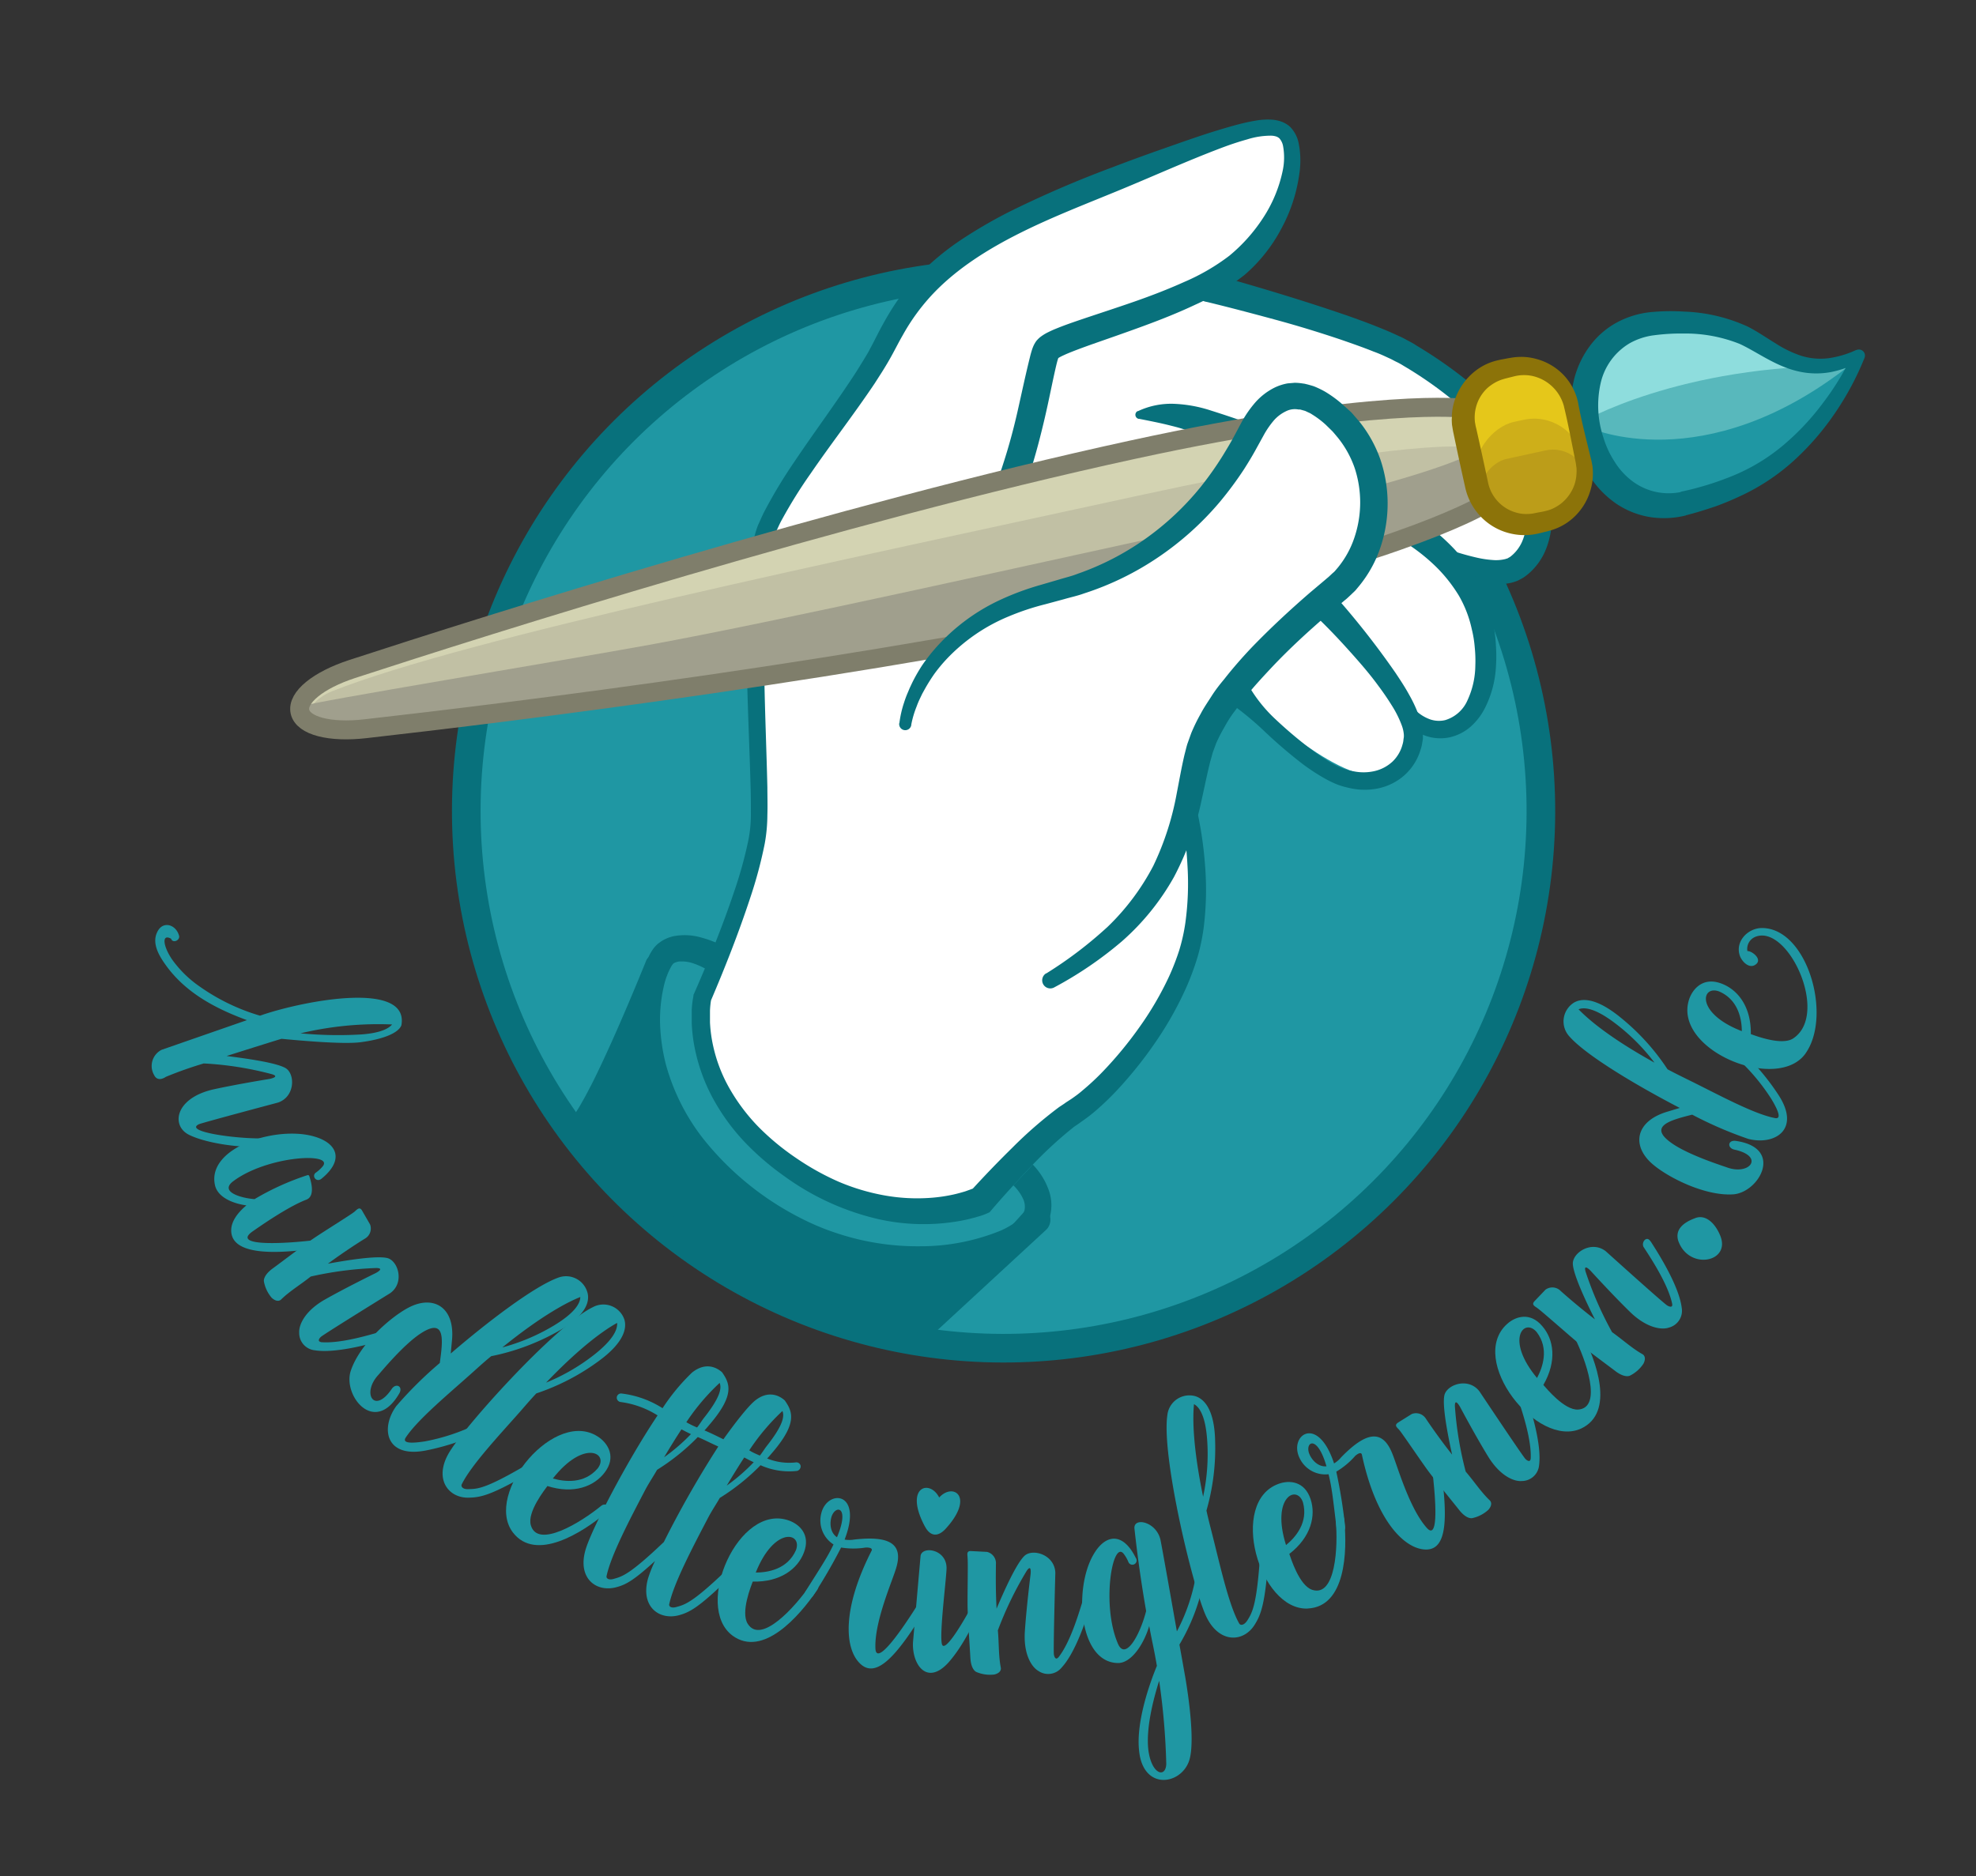 <svg id="logo" xmlns="http://www.w3.org/2000/svg" viewBox="0 0 417 396"><rect x="0" y="0" width="417" height="396" fill="#333333" stroke="none"/><defs><style>.cls-1{fill:#1f97a3;}.cls-2{fill:#08717c;}.cls-13,.cls-3{fill:none;stroke-linejoin:round;}.cls-3{stroke:#08717c;stroke-width:6.04px;}.cls-4{fill:#fff;}.cls-5{fill:#d3d3b2;}.cls-6{fill:#c1c0a4;}.cls-7{fill:#a09f8d;}.cls-8{fill:#8edddd;}.cls-9{fill:#e5c71a;}.cls-10{fill:#ceaf19;}.cls-11{fill:#bc9d19;}.cls-12{fill:#58b8bc;}.cls-13{stroke:#7f7e6b;stroke-width:4px;}.cls-14{fill:#8c7309;}</style></defs><title>handletteringlernen.de</title><circle class="cls-1" cx="211.79" cy="171.18" r="113.39" transform="rotate(-1.68 212.038 171.27)"/><path class="cls-1" d="M55.2 242.1c-5.82.15-12.16-1-15.3-2.56-3.84-1.9-3-7.75 5.16-9.6 5-1.1 11.82-2.2 11.82-2.2s2.34-.45.5-1A69.9 69.9 0 0 0 43 224.47a82.15 82.15 0 0 0-8 2.83s-1.68 1.25-2.47-.37a3.82 3.82 0 0 1 1.58-5.34l18-6.26c-6.6-2.43-12.9-5.74-17.1-11.58-1.37-1.9-3-4.54-1.86-6.94 1.15-2.58 4-1.68 4.64.7.25 1-1.36 1.67-1.67.64-2.08-1.16-1.7 1.6.2 4.38a23.6 23.6 0 0 0 5.7 5.62 43.07 43.07 0 0 0 12.86 6.24l.68-.24c9-3 30.8-7.14 29.15 2.25-.58 1.6-3.7 2.96-8.7 3.6-3.7.45-12.5-.34-16.6-.73-.65.18-6.08 1.88-11.6 3.63 4 .5 10.38 1.37 12.43 2.54s2.1 6-1.54 7.28c0 0-16 4.26-16.7 4.57-3.3 1.54 7.4 3.07 13.3 3 .9.07 1.3 1.9-.1 1.8zm8.1-24a83.18 83.18 0 0 0 13.07.24c4.28-.33 5.8-1.4 6.37-2.1a71 71 0 0 0-19.44 1.9z"/><path class="cls-1" d="M67 263.5c-5.6.7-18.58 2.45-18.2-4.07.1-1.45 1-3.16 3.2-5-2.63-.35-6.07-1.6-6.64-4.3-1.73-7.95 13-12.6 21-10.22 4.8 1.4 6.37 4.92 1.48 8.9-1.1.87-2.12-.6-1.2-1.28a7.77 7.77 0 0 0 1.48-1.36c2.35-3-11.66-2.2-18.82 3.1-3.17 2.3 1.65 3.64 4.42 3.84a55.07 55.07 0 0 1 11.17-5.06.3.3 0 0 1 .36.15c.32.92 1.36 4.2-.54 5-3.9 1.48-9.7 5.54-11.47 6.77-4.57 3.3 7.75 2.5 13.5 1.75 1.47-.08 2.17 1.57.25 1.78z"/><path class="cls-1" d="M81.72 282.63c-4.1 1.24-11.1 3.07-15.34 2.38a3.66 3.66 0 0 1-3.24-3.7c-.1-1.78 1.33-4.68 5.42-7 4.5-2.55 10.66-5.56 10.66-5.56s2.14-1.06.2-1.1a74.42 74.42 0 0 0-13.85 1.8c-2.12 1.7-4.42 3.06-6.23 4.83 0 0-.7.84-2-.34a7.3 7.3 0 0 1-1.64-3.43s-.3-1.1 1.68-2.64c2.2-1.6 6.7-5.05 8.87-6.52s8-5.08 8.58-5.6 1.1-1.13 1.63-.13l1.65 2.86a2.47 2.47 0 0 1-1.15 3c-1.05.64-4.17 2.62-7.76 5.26 3.9-.72 10.2-1.73 12.5-1.2s3.76 5.2.64 7.42c0 0-14.07 8.7-14.63 9.23s-.62 1 .13 1.12c3.84.28 9.46-1.3 13.1-2.4 1.17-.26 2.24 1.37.8 1.73z"/><path class="cls-1" d="M101.62 302.27A49.4 49.4 0 0 1 90 306.14c-8.68 1.76-9.75-4.72-6.36-9.36a83 83 0 0 1 9.17-9.08c.68-4.9 1.3-9.85-4.28-6.07-3.58 2.44-8.05 7.88-8.7 8.6-3.54 3.85-.88 8.37 2.8 3 .9-1.4 2.5-.62 1.63.9-5.2 8.92-11.9.5-10.26-4.7 1.82-5.63 8.3-11.33 12.12-13.37 5.28-2.84 10-.2 9.25 7l-.25 2.64c7.9-6.8 17.66-14.2 22.65-16a4.68 4.68 0 0 1 6.27 3.42c.3 1.6-.2 4.56-6.46 8a47.7 47.7 0 0 1-13.92 5.14c-1.23 1-2.5 2.14-3.83 3.34-4.8 4.32-11.7 10-14.2 13.83-1 1.5 2.26 1.08 4 .82a42.83 42.83 0 0 0 11.15-3.72c1.22-.33 2.22 1.05.84 1.74zm4.4-17.86a42.6 42.6 0 0 0 10.74-4.54c4.8-2.87 5.7-4.94 5.7-6.1-2.46.98-7.84 3.67-16.46 10.65z"/><path class="cls-1" d="M113.56 309.85c-9.5 5.67-11.9 6.2-14.5 6.27-4.34.2-7.48-3.78-4.46-9.2 2.84-5.2 22.5-27.13 30.5-31a4.68 4.68 0 0 1 6.66 2.6c.45 1.5.36 4.55-5.4 8.76a47.7 47.7 0 0 1-13.18 6.84c-1.1 1.16-2.2 2.44-3.38 3.8-4.27 4.84-10.37 11.32-12.36 15.4-.2.44.18 1.12 1.6 1 1.92-.05 3.8-.15 13.6-6.04.88-.47 2.2.82.92 1.57zm1.67-18a42.5 42.5 0 0 0 10.1-5.85c4.4-3.45 5-5.6 4.9-6.76-2.37 1.3-7.34 4.63-15 12.62z"/><path class="cls-1" d="M108.23 323.46c-6.2-8.2 9.1-26.64 18.27-20 1.9 1.4 3.54 4.17 1.1 7.36-2.2 2.9-6.48 4.63-12.08 2.85-.5.7-4.3 5.46-3.5 8.26 1.44 5.1 10.7-.68 14.84-4.07 1-.86 2.54.4 1.1 1.42-5.06 4.24-14.9 10.5-19.73 4.18zm8.45-11.38c2.46.7 6.62 1.2 9.46-2.14 2.46-3.23-2.93-6.2-9.47 2.14z"/><path class="cls-1" d="M138.24 329.48c-4.48 4.1-6.16 5-8.08 5.52-4.23 1.2-8.3-1.75-6.63-7.74 1.1-4.06 8.6-18.58 15.24-28.5a19.32 19.32 0 0 0-7.77-2.82.93.93 0 0 1-.84-1 .9.9 0 0 1 1-.8 20.58 20.58 0 0 1 8.66 3.1 43.1 43.1 0 0 1 6.2-7.5c2.84-2.3 5.23-1.13 6.38-.06 1.56 2.27 2.74 4.65-2.5 10.83-.43.5-.82 1-1.24 1.42 1 .4 2.38 1.07 4 1.87 2.25-3.15 5-6.75 6.6-8.1 2.83-2.33 5.22-1.15 6.37-.08 1.56 2.27 2.74 4.65-2.5 10.83-.43.48-.82 1-1.24 1.4a12.34 12.34 0 0 0 6.07.83.9.9 0 0 1 1 .74 1 1 0 0 1-.76 1.06 14.82 14.82 0 0 1-7.7-1.2 45.64 45.64 0 0 1-8.6 6.9c-.8 1.4-1.76 2.8-2.58 4.4-3 5.75-7.14 13.58-8.08 18-.14.45.34 1 1.65.58 1.85-.5 3.7-1.14 11.88-9.15 1-.93 2.27-.04.95 1.28-7.85 7.76-9.88 8.92-12.33 9.62-4.23 1.2-8.3-1.75-6.63-7.74a26.18 26.18 0 0 1 1.47-3.68zm13.34-24.15c-1.63-.73-3.1-1.5-4.32-2a45.62 45.62 0 0 1-8.6 6.92c-.78 1.4-1.75 2.8-2.58 4.4-3 5.74-7.14 13.57-8.07 18-.13.44.35 1 1.66.57 1.72-.46 3.46-1.1 10.42-7.73a215.23 215.23 0 0 1 11.5-20.17zm-11.45 2.28a39.4 39.4 0 0 0 5.68-4.9c-.7-.32-1.32-.66-2-1-1.13 1.72-2.33 3.65-3.67 5.9zm4.72-7.4a20.1 20.1 0 0 0 2.25 1.1c.48-.56 1-1.45 1.5-2.07 3.47-4.4 3.7-6.25 3.27-7.34a45.88 45.88 0 0 0-7.02 8.28zm8.54 13.35a39.36 39.36 0 0 0 5.67-4.92c-.7-.3-1.33-.65-2-1-1.13 1.73-2.33 3.66-3.67 5.9zm4.7-7.42a1 1 0 0 1 .36.2c.6.33 1.24.62 1.9.9.48-.56 1-1.45 1.5-2.07 3.47-4.4 3.7-6.25 3.27-7.34a45.8 45.8 0 0 0-7 8.3z"/><path class="cls-1" d="M154.57 345.23c-8.25-6.14 1.3-28.12 11.95-24.27 2.22.8 4.57 3 3.13 6.75-1.3 3.42-4.93 6.27-10.8 6.13-.3.82-2.6 6.45-1.06 8.9 2.8 4.5 10.1-3.65 13.1-8.06.76-1.12 2.56-.34 1.47 1.05-3.7 5.45-11.37 14.23-17.8 9.5zm4.92-13.3c2.55 0 6.68-.68 8.47-4.7 1.46-3.78-4.55-5.13-8.48 4.72z"/><path class="cls-1" d="M195.7 339c-6.6 11-11 15.6-14.4 11.94-3-3.18-3.64-11.3 2.64-23.63 0 0 .43-.7-1.24-.66a16.25 16.25 0 0 1-5.2 0 109.57 109.57 0 0 1-5.93 10.2c-.93 1.24-2.32.24-1.55-1 3.6-5.7 4.64-7.25 5.88-9.85a6 6 0 0 1-2.6-6.5c1.2-5.2 8.93-4.83 4.94 5.47a5.85 5.85 0 0 0 2 0c7-.8 10.53.6 8.88 6-.73 2.58-4.6 11.24-4.38 16.92.1 3.53 4.35-1.9 9-9.3.76-1.18 2.58-.88 1.96.4zm-20.17-19c-.48 1.38-.4 3.46 1.1 4.48 2.74-6.48-.2-6.86-1.1-4.48z"/><path class="cls-1" d="M207 339.32c-2.68 6.06-5 9.53-6.87 11.63-4.57 5-7.7.3-7.46-4.3l1.6-18.26c.36-2.14 5.6-1.4 5.48 2.74-.1 2.7-1.48 13.3-1 15.8s5-5.38 6.6-8.43a.93.93 0 1 1 1.65.82zm-11.8-17.08c-4.48-8.34.95-10.15 3-6.15 2.94-3.24 7.6-.17 1.3 6.67-1.67 1.76-3.24 1.47-4.3-.54z"/><path class="cls-1" d="M230.45 337.88c-1.22 4.1-3.52 11-6.43 14.13a3.66 3.66 0 0 1-4.9.68c-1.52-.9-3.16-3.68-2.84-8.36.34-5.14 1.2-12 1.2-12s.3-2.37-.8-.78a74.5 74.5 0 0 0-6.1 12.58c.25 2.7.13 5.38.62 7.86 0 0 .3 1.06-1.36 1.46a7.3 7.3 0 0 1-3.77-.52s-1.1-.35-1.28-2.85c-.15-2.7-.56-8.38-.6-11s.12-9.44 0-10.25c0-.66-.33-1.52.8-1.43l3.3.17a2.46 2.46 0 0 1 1.88 2.62c0 1.22-.1 4.92.14 9.36 1.55-3.67 4.16-9.5 5.87-11.13s6.38-.3 6.53 3.55c0 0-.46 16.53-.3 17.3s.5 1.1 1 .5c2.34-3 4.1-8.62 5.18-12.27.4-1.03 2.33-1.03 1.85.38z"/><path class="cls-1" d="M248.9 347.15c.65 3.57 1.1 6.14 1.1 6.14s2.6 14 .88 18.55c-1.87 5-9.7 6.05-10.5-2.35-.7-6.44 2.67-15.24 3.76-17.86-.62-3.63-.9-4.57-1.62-8.4-1.23 4.06-3.87 7.83-6.6 7.8-8.15-.1-9.38-15.47-5.24-22.76 2.42-4.34 6.18-5.14 9 .56a.9.9 0 1 1-1.55.88 7.34 7.34 0 0 0-1-1.74c-2.37-3-4.73 10.86-1.2 19 1.56 3.6 4.62-1.75 5.94-6.92-1.48-8.47-2.2-15-2.46-17.36-.3-2.6 4.88-1.5 5.55 2.66.34 1.7 2.08 11.5 3.4 19a39.25 39.25 0 0 0 4-11.7c.3-1.16 2.17-1.22 1.8.36a42.2 42.2 0 0 1-5.26 14.13zm-2.78 25.18a146 146 0 0 0-1.5-17.55c-1.2 3.78-2.82 10-2.28 14.6.66 5.2 3.66 6 3.78 2.96z"/><path class="cls-1" d="M267.77 327.45c-.7 11-1.63 13.32-3 15.5-2.3 3.7-7.36 4-10.12-1.54-2.66-5.26-9.6-33.9-8.3-42.7a4.67 4.67 0 0 1 5.92-4c1.5.47 4 2.27 4.16 9.4a47.7 47.7 0 0 1-1.83 14.74c.34 1.56.76 3.2 1.2 4.93 1.6 6.27 3.48 15 5.72 18.92.24.4 1 .47 1.76-.74 1-1.62 2-3.23 2.7-14.64.08-1 1.9-1.32 1.8.13zM253.9 315.9a42.54 42.54 0 0 0 .87-11.64c-.34-5.6-1.77-7.34-2.8-7.87-.27 2.66-.33 8.6 1.92 19.5z"/><path class="cls-1" d="M276 339.53c-10.28.48-16.82-22.57-6.13-26.34 2.22-.8 5.44-.57 6.7 3.23 1.16 3.46.15 8-4.48 11.58.3.83 2.07 6.64 4.8 7.57 5 1.68 5.5-9.23 5-14.55-.12-1.34 1.77-1.87 1.8-.1.64 6.54.3 18.2-7.7 18.6zm-4.6-13.4c2-1.63 4.73-4.78 3.57-9-1.27-3.86-6.77-1.13-3.58 9z"/><path class="cls-1" d="M303.9 308.66c1.88 12.7 1.37 19-3.6 18.37-4.34-.55-10-6.46-12.9-20 0 0-.13-.82-1.4.27a16.26 16.26 0 0 1-4 3.33 109.7 109.7 0 0 1 1.87 11.65c.08 1.56-1.64 1.66-1.82.23-.8-6.68-1-8.53-1.68-11.33a6 6 0 0 1-6.1-3.38c-2.38-4.8 3.82-9.4 7.26 1.1a5.83 5.83 0 0 0 1.5-1.3c4.93-5.06 8.53-6.2 10.7-1 1.07 2.46 3.56 11.6 7.34 15.87 2.33 2.67 2.16-4.22 1.1-12.9-.17-1.4 1.4-2.3 1.73-.9zm-27.65-1.92c.5 1.37 1.88 2.93 3.68 2.77-1.93-6.73-4.5-5.2-3.68-2.76z"/><path class="cls-1" d="M321.9 294c1.37 4.06 3.45 11 2.9 15.24a3.66 3.66 0 0 1-3.6 3.37c-1.76.17-4.7-1.16-7.15-5.16-2.7-4.4-5.92-10.46-5.92-10.46s-1.14-2.1-1.1-.17a74.43 74.43 0 0 0 2.28 13.8c1.77 2.06 3.22 4.3 5.06 6.06 0 0 .87.68-.27 2a7.3 7.3 0 0 1-3.38 1.76s-1.1.35-2.7-1.6c-1.67-2.12-5.28-6.5-6.82-8.62s-5.36-7.77-5.9-8.38-1.16-1-.18-1.62l2.8-1.75a2.46 2.46 0 0 1 3 1c.67 1 2.76 4.08 5.52 7.57-.86-3.9-2.1-10.16-1.64-12.47s5.05-3.93 7.4-.9c0 0 9.17 13.76 9.73 14.3s1.06.6 1.1-.16c.17-3.85-1.62-9.42-2.84-13-.3-1.07 1.27-2.2 1.7-.8z"/><path class="cls-1" d="M333.68 301.53c-9.34 4.3-24.08-14.57-15.6-22.1 1.75-1.56 4.82-2.57 7.4.5 2.4 2.76 3.15 7.3.22 12.4.58.65 4.42 5.36 7.32 5.2 5.28-.34 1.6-10.63-.82-15.4-.62-1.18.92-2.4 1.62-.76 3.03 5.84 7.07 16.77-.14 20.16zm-9.32-10.67c1.2-2.25 2.6-6.2-.08-9.7-2.64-3.1-6.7 1.54.08 9.7z"/><path class="cls-1" d="M348.32 262c2.34 3.6 6.05 9.78 6.58 14.06a3.66 3.66 0 0 1-2.66 4.15c-1.67.6-4.85 0-8.2-3.24-3.7-3.6-8.32-8.68-8.32-8.68s-1.62-1.76-1.12.1a74.46 74.46 0 0 0 5.6 12.8c2.23 1.58 4.2 3.4 6.4 4.64 0 0 1 .45.23 2a7.3 7.3 0 0 1-2.84 2.53s-1 .6-3-.88c-2.17-1.65-6.74-5-8.75-6.7s-7.1-6.2-7.8-6.66c-.52-.4-1.36-.72-.56-1.52l2.27-2.38a2.46 2.46 0 0 1 3.2.27c.92.83 3.7 3.27 7.23 6-1.8-3.56-4.53-9.33-4.66-11.68s3.93-5.06 6.95-2.7c0 0 12.28 11.08 13 11.47s1.16.32 1-.43c-.8-3.77-3.9-8.72-6-11.9-.6-1.04.66-2.52 1.42-1.24zM357.78 257.1c2.3-.84 4.22 1.3 5.17 3.54 2.58 5.8-6.6 7.64-8.8 1.22-.75-2.58 1.5-3.98 3.63-4.75zM367.35 221.72a49.36 49.36 0 0 1 7.9 9.3c4.9 7.4-.73 10.8-6.3 9.38a83.2 83.2 0 0 1-11.84-5.12c-4.78 1.2-9.6 2.5-4 6.24 3.6 2.4 10.32 4.53 11.24 4.86 4.9 1.84 8.1-2.3 1.74-3.7-1.65-.32-1.5-2.1.23-1.86 10.22 1.48 4.92 10.86-.53 11.28-5.9.4-13.6-3.47-16.92-6.27-4.6-3.84-3.9-9.16 3.07-11.2l2.54-.77c-9.25-4.8-19.77-11.1-23.26-15.06a4.68 4.68 0 0 1 .83-7.1c1.37-.87 4.3-1.5 9.85 3a47.7 47.7 0 0 1 10 11c1.4.76 2.92 1.5 4.53 2.3 5.8 2.84 13.6 7.14 18.14 8 1.74.35.16-2.5-.74-4a42.85 42.85 0 0 0-7.6-8.95c-.9-.92 0-2.38 1.15-1.33zm-18.2 2.58a42.5 42.5 0 0 0-8.24-8.26c-4.45-3.4-6.7-3.45-7.78-3 1.88 1.96 6.34 5.9 16.02 11.26z"/><path class="cls-1" d="M381 222.4c-6 8.34-28.2-.86-24.5-11.58.8-2.22 3-4.6 6.7-3.24 3.47 1.25 6.37 4.84 6.28 10.7.88.3 6.5 2.5 8.92.92 7.78-5.07-1.1-24.3-8-21.44a2.74 2.74 0 0 0-1.64 3c.88-.13 3.57 1.9 1.46 3-1.28.6-2.58-.85-3-1.87-1.17-3 1.47-5.87 4.4-6 9.68-.27 15.15 18.43 9.38 26.5zm-13.42-4.73c0-2.55-.75-6.67-4.8-8.4-3.78-1.4-5 4.63 4.85 8.4zM151.72 201.12s-14-9.38-14.57 11.52 16.5 49.65 56.37 53.45 22-20.8 22-20.8z"/><path class="cls-2" d="M214.9 261.7l-23.3 22.8s-51.86-9.6-71.93-45.1l18.94-32.85s-7.1 28 22.67 48.85 53.62 6.3 53.62 6.3z"/><circle class="cls-3" cx="211.79" cy="171.18" r="113.39" transform="rotate(-1.68 212.038 171.27)"/><path class="cls-4" d="M297.07 150.66c7.2 6.8 18 .47 15.5-17.46 0 0-3.82-10.4-7.48-15.8 0 0 10.16 5.7 15 2.3 3.9-2.75 6.2-8.74 3.57-16.84C319.3 89.42 305 79.4 296.84 74.64c-9.77-5.7-41.42-13.8-41.42-13.8l5.88-4.16c10.73-9.32 12.3-24.37 9.17-28.28s-12.05-1.65-41.72 10.23-36.34 23.08-42 34.25-20.2 27.6-24.87 38.75-1 51.55-1.66 62.58-11.94 36.38-11.94 36.38-3 17.6 17.54 35 39.34 10.85 39.34 10.85 14.5-17.43 21.37-21.64 20.46-18.62 25-32.76c3-9.27 1.3-18.4-.25-23.6-.8-2.72 3.3-26 3.3-26s3.42-8.1 11.26-2.32 26.32 21.9 30.93 8.43c2.87-5.46.3-7.9.3-7.9z"/><path class="cls-2" d="M252.28 169.62a80.65 80.65 0 0 1 2 12.72 64.68 64.68 0 0 1-.2 12.94 42.58 42.58 0 0 1-1.28 6.46 55.88 55.88 0 0 1-2.23 6.17 71.68 71.68 0 0 1-6.24 11.36 85.92 85.92 0 0 1-8 10.2 58 58 0 0 1-4.67 4.6c-.82.74-1.7 1.44-2.64 2.12l-1.4 1c-.38.27-.76.5-1.14.8a85.3 85.3 0 0 0-8.9 8.23c-2.85 3-5.66 6.06-8.33 9.17l-.4.48-.6.28c-.63.26-1 .4-1.53.55s-.95.3-1.42.4c-.94.26-1.88.46-2.82.63a43.7 43.7 0 0 1-16.9-.35 54.63 54.63 0 0 1-20.1-9.14 57.06 57.06 0 0 1-8.35-7.2 44.14 44.14 0 0 1-6.57-9 37.9 37.9 0 0 1-3.88-10.48 33.4 33.4 0 0 1-.7-5.58v-2.83a20.7 20.7 0 0 1 .36-2.94V210l.1-.2c3.08-7 6-14.2 8.44-21.45a89.56 89.56 0 0 0 3.05-11 27.5 27.5 0 0 0 .53-5.48c0-1.9 0-3.82-.06-5.74-.2-7.7-.58-15.46-.74-23.23-.08-3.9-.12-7.78-.07-11.68s.15-7.82.56-11.77a44.74 44.74 0 0 1 1-6c.15-.5.27-1 .44-1.53s.36-1.07.58-1.5c.42-.93.82-1.88 1.3-2.76a103.8 103.8 0 0 1 6.13-10.14c4.36-6.5 9-12.7 13.14-19.1l1.5-2.42c.47-.8 1-1.62 1.4-2.44.87-1.58 1.72-3.4 2.7-5.14a56.82 56.82 0 0 1 3.18-5.17 44 44 0 0 1 3.9-4.75 56.18 56.18 0 0 1 9.28-7.8 102.63 102.63 0 0 1 10.3-6 228.5 228.5 0 0 1 21.52-9.3c3.6-1.38 7.26-2.72 10.92-4s7.33-2.6 11.08-3.76c1.88-.57 3.77-1.14 5.73-1.62 1-.24 2-.44 3-.6a14.12 14.12 0 0 1 3.3-.15 7.38 7.38 0 0 1 1.86.4 5.53 5.53 0 0 1 1.84 1.1 6.83 6.83 0 0 1 1.8 3.42 18.47 18.47 0 0 1 .16 6.44 33.9 33.9 0 0 1-3.84 11.7 33.64 33.64 0 0 1-7.68 9.66 49.33 49.33 0 0 1-10.5 6.35c-3.6 1.7-7.27 3.15-11 4.52s-7.35 2.62-11 3.9c-1.8.65-3.6 1.3-5.23 2-.4.18-.8.36-1.14.54a4.75 4.75 0 0 0-.7.43l.08-.07a1.14 1.14 0 0 0 .15-.2l.06-.1-.1.3c-.12.32-.23.75-.34 1.18-.85 3.58-1.58 7.5-2.47 11.3s-1.87 7.65-3.1 11.45a71.33 71.33 0 0 1-4.58 11.2 29.38 29.38 0 0 1-8 10l-3.52-4.8a23.67 23.67 0 0 0 6.28-8 65.47 65.47 0 0 0 4.18-10.26c1.16-3.57 2.15-7.24 3-11s1.62-7.43 2.6-11.38c.12-.5.26-1 .45-1.6a8.2 8.2 0 0 1 .44-1.06l.23-.4a5.23 5.23 0 0 1 .37-.5l.32-.33.28-.25a9.67 9.67 0 0 1 1.77-1.1c.53-.26 1-.48 1.5-.68 1.94-.8 3.8-1.43 5.65-2.06 3.7-1.25 7.36-2.43 11-3.7s7.17-2.63 10.6-4.18a44.5 44.5 0 0 0 9.45-5.5 35.22 35.22 0 0 0 7.14-8 28.9 28.9 0 0 0 4.14-10 13.52 13.52 0 0 0 .08-5.1 3.4 3.4 0 0 0-.8-1.7 2.12 2.12 0 0 0-.63-.37 4 4 0 0 0-1-.18 16.46 16.46 0 0 0-5.14.78c-1.8.5-3.6 1.1-5.4 1.78-7.15 2.7-14.22 5.9-21.36 8.85s-14.32 5.7-21.12 9.1S202.06 56.6 197 61.9a43.18 43.18 0 0 0-6.5 8.87c-.93 1.6-1.75 3.3-2.78 5.1-.5.88-1 1.7-1.54 2.57l-1.6 2.5c-4.38 6.53-9.14 12.64-13.5 19a100.1 100.1 0 0 0-6 9.62c-.47.82-.82 1.65-1.22 2.48-.22.43-.32.8-.48 1.2s-.25.83-.38 1.24a41.16 41.16 0 0 0-1 5.45 179.23 179.23 0 0 0-.7 23c.13 7.72.46 15.44.64 23.22 0 1.95.07 3.9 0 5.87a34.38 34.38 0 0 1-.56 6.07 92.77 92.77 0 0 1-3.06 11.43c-2.45 7.44-5.3 14.67-8.37 21.86l.12-.37a17.88 17.88 0 0 0-.24 2.32v2.47a29.55 29.55 0 0 0 .66 4.94 31.93 31.93 0 0 0 3.63 9.3 39.94 39.94 0 0 0 6.12 8 52.7 52.7 0 0 0 7.85 6.45 54.66 54.66 0 0 0 8.88 4.94 44.9 44.9 0 0 0 9.6 2.88 38.9 38.9 0 0 0 9.9.52 33.54 33.54 0 0 0 4.86-.72c.8-.18 1.57-.4 2.34-.63l1.12-.4 1-.38-1 .75c2.88-3.17 5.8-6.2 8.85-9.2a89.75 89.75 0 0 1 9.8-8.52c.47-.33 1-.64 1.47-1l1.2-.78c.78-.54 1.56-1.1 2.3-1.75a53 53 0 0 0 4.4-4.1 81.18 81.18 0 0 0 7.73-9.4 67.27 67.27 0 0 0 6.13-10.5 50.8 50.8 0 0 0 2.18-5.6 38.53 38.53 0 0 0 1.3-5.82 60.87 60.87 0 0 0 .44-12.15 77.44 77.44 0 0 0-1.6-12.2z"/><path class="cls-2" d="M256.15 57.94c9.6 2.7 19.1 5.54 28.58 8.82 2.36.84 4.72 1.7 7.07 2.68 1.17.46 2.35 1 3.53 1.55.6.24 1.18.58 1.78.9s1.2.62 1.73 1a93.4 93.4 0 0 1 12.44 8.84 57.06 57.06 0 0 1 10.47 11.43c.77 1.07 1.4 2.24 2.07 3.38.34.58.6 1.2.9 1.8a16.28 16.28 0 0 1 .8 1.83 24.74 24.74 0 0 1 1.9 8 17.3 17.3 0 0 1-1.5 8.52 13.47 13.47 0 0 1-2.63 3.74 12.4 12.4 0 0 1-1.82 1.5c-.4.23-.82.45-1.23.66a12.22 12.22 0 0 1-1.24.4 11.87 11.87 0 0 1-4.58.17 20.8 20.8 0 0 1-4-1 32.4 32.4 0 0 1-7.08-3.4 1.72 1.72 0 0 1 1.5-3.06h.1a53 53 0 0 0 6.7 2 21.43 21.43 0 0 0 3.28.5 8.32 8.32 0 0 0 2.78-.2c.17-.07.37-.1.52-.18a2.42 2.42 0 0 1 .4-.23 7.73 7.73 0 0 0 1-.88 8.3 8.3 0 0 0 1.57-2.33 12.1 12.1 0 0 0 .94-5.96 21.43 21.43 0 0 0-1.57-6.37 12.55 12.55 0 0 0-.67-1.56c-.25-.5-.47-1-.75-1.53-.57-1-1.1-2-1.78-3a52.9 52.9 0 0 0-9.42-10.37 82.92 82.92 0 0 0-11.7-8.35c-.53-.33-1-.6-1.53-.85s-1-.54-1.54-.77c-1.07-.5-2.15-1-3.28-1.4-2.23-.9-4.53-1.7-6.84-2.5-4.62-1.56-9.33-3-14.06-4.28s-9.52-2.55-14.27-3.7A3 3 0 1 1 256 57.9z"/><path class="cls-2" d="M292.44 105.68c.8.34 1.43.65 2.12 1s1.32.7 2 1.08a44.08 44.08 0 0 1 3.73 2.4A45 45 0 0 1 307 116a36.73 36.73 0 0 1 5.22 7.32 29.34 29.34 0 0 1 2.93 8.56 28.2 28.2 0 0 1 .54 4.42 32.3 32.3 0 0 1 0 4.46 21.87 21.87 0 0 1-2.4 8.85 13.26 13.26 0 0 1-3 3.83 10 10 0 0 1-4.6 2.24 9.44 9.44 0 0 1-5.07-.45 12.1 12.1 0 0 1-4.08-2.65l2.35-2.5a8.6 8.6 0 0 0 2.93 1.77 5.75 5.75 0 0 0 3.13.16 7.47 7.47 0 0 0 4.77-4.27 17.74 17.74 0 0 0 1.62-7.2 27.87 27.87 0 0 0-.12-3.88 23.75 23.75 0 0 0-.62-3.83 24.46 24.46 0 0 0-2.7-7.05 31.58 31.58 0 0 0-4.7-6 39.5 39.5 0 0 0-6-4.86 38.36 38.36 0 0 0-3.35-2 31.52 31.52 0 0 0-3.4-1.58z"/><path class="cls-2" d="M281.14 125.1a172.18 172.18 0 0 1 13.34 16.9c1 1.5 2 3 2.9 4.65a28.68 28.68 0 0 1 2.33 5.22 11 11 0 0 1 .57 3.18v.9l-.13.77a8.08 8.08 0 0 1-.36 1.52 11.73 11.73 0 0 1-3.3 5.3 12.07 12.07 0 0 1-5.5 2.84 14.1 14.1 0 0 1-6 0 18.34 18.34 0 0 1-2.82-.8 22.76 22.76 0 0 1-2.6-1.26 43 43 0 0 1-4.6-3 101.87 101.87 0 0 1-8.17-7 65.8 65.8 0 0 0-8.46-6.8l4.5-4a30.57 30.57 0 0 0 6.3 8.27 91.57 91.57 0 0 0 7.92 6.66c2.8 2 5.55 3.9 8.62 4.36a10.46 10.46 0 0 0 4.47-.07 8.3 8.3 0 0 0 3.73-2 7.72 7.72 0 0 0 2.1-3.6 4.76 4.76 0 0 0 .2-1.06l.08-.54v-.42a7.1 7.1 0 0 0-.44-2 22.18 22.18 0 0 0-2.16-4.3c-.88-1.42-1.85-2.82-2.87-4.18-2-2.74-4.32-5.35-6.64-7.92s-4.76-5.08-7.23-7.4zM240.12 86.8a16.46 16.46 0 0 1 7.72-1.56 28.68 28.68 0 0 1 7.75 1.43c2.3.73 4.58 1.48 6.84 2.28s4.5 1.66 6.72 2.62h.1a3 3 0 0 1-2.07 5.62c-2.34-.73-4.63-1.56-6.9-2.43s-4.54-1.8-6.77-2.76a36.9 36.9 0 0 0-6.3-2.12c-2.15-.56-4.43-1-6.74-1.46h-.13a.88.88 0 0 1-.24-1.66z"/><path class="cls-5" d="M74.3 141.22c-7.13 2.33-11.66 6-11 9 .66 3 6.32 4.46 13.8 3.6C107 150.45 184.12 141 246 127.5c51.52-11.22 64.43-20.6 64.43-20.6l-2.18-10-2.18-10s-15.63-3.14-67.15 8.07c-61.92 13.44-135.97 36.9-164.6 46.25z"/><path class="cls-6" d="M71.9 154.22c29.9-5.22 110.48-14.53 173-28.15 52.08-11.34 65.6-18.6 65.6-18.6l-1.43-6.6-1.44-6.6s-15.32-1-67.42 10.35C177.7 118.25 98.3 134.7 70.1 145.9c-6.72 2.68-7.84 10 1.8 8.32z"/><path class="cls-7" d="M64 149c1-.7 54.88-9.58 73.1-12.9 27.9-5.1 79.6-16.76 125.25-26.7 38-8.28 47.1-13.13 47.1-13.13l.85 8.9.85 3.92s-9.48 7.1-47.5 15.4C218 134.42 161.07 141.6 139.18 145 120 148 52 158 64 149z"/><path class="cls-8" d="M355.23 106.33c-10.1 2.2-20.1-4.47-22.37-14.9s4.07-20.62 14.14-22.82c3.3-.7 13-1.2 20 1.75 6.87 2.87 13.1 10.8 25.27 4.67 0 0-7.34 18.67-24.23 26.83a65.4 65.4 0 0 1-12.8 4.48z"/><rect class="cls-9" x="304.93" y="82.44" width="33.32" height="23.09" rx="10.5" ry="10.5" transform="rotate(-102.28 321.604 93.976)"/><rect class="cls-10" x="311.83" y="88" width="21.94" height="23.09" rx="10.5" ry="10.5" transform="rotate(-102.28 322.82 99.537)"/><rect class="cls-11" x="316.27" y="91.57" width="14.63" height="23.09" rx="7.31" ry="7.31" transform="rotate(-102.28 323.595 103.11)"/><path class="cls-12" d="M333.42 89.3s20.74-12.4 56.82-12.1c0 0-11.83 24.46-29.52 28.52s-24.26 2.7-27.3-16.4z"/><path class="cls-1" d="M335.42 90.3s24.06 11 54.82-13.1c0 0-11.83 24.46-29.52 28.52s-22.26 3.7-25.3-15.4z"/><path class="cls-13" d="M309.2 86.2s-18.8-2.47-70.3 8.75C177 108.4 102.94 131.88 74.3 141.22c-7.13 2.33-11.66 6-11 9 .66 3 6.32 4.46 13.8 3.6C107 150.45 184.12 141 246 127.5c51.52-11.22 67.6-21.28 67.6-21.28"/><path class="cls-2" d="M355.77 108.8a19.22 19.22 0 0 1-7.53.35 17.85 17.85 0 0 1-7.15-2.83 20.48 20.48 0 0 1-5.35-5.4 25.43 25.43 0 0 1-3.12-6.68 26.76 26.76 0 0 1-.35-14.5 20.1 20.1 0 0 1 3.26-6.74 17.47 17.47 0 0 1 5.8-5 19.2 19.2 0 0 1 7.15-2.13 44.18 44.18 0 0 1 6.9-.1 35.1 35.1 0 0 1 13.52 3.2c2.12 1.1 3.92 2.36 5.73 3.46a23.72 23.72 0 0 0 5.45 2.66 13.7 13.7 0 0 0 5.8.52 20.4 20.4 0 0 0 5.82-1.73h.08a1.28 1.28 0 0 1 1.7 1.64 60.34 60.34 0 0 1-6.08 11.44 56.44 56.44 0 0 1-8.44 9.9 44.56 44.56 0 0 1-10.88 7.46 64 64 0 0 1-6 2.55c-2.1.7-4.1 1.35-6.33 1.9zm-1.08-5a63 63 0 0 0 11.53-3.6 40.36 40.36 0 0 0 10.2-6.3 53.08 53.08 0 0 0 8.33-8.9 57.74 57.74 0 0 0 6.35-10.5l1.8 1.62a22.3 22.3 0 0 1-6.53 2.42 16.94 16.94 0 0 1-7.16-.22c-4.7-1.14-8.46-4.06-12.06-5.72a30.92 30.92 0 0 0-11.9-2.2 43.33 43.33 0 0 0-6.14.36 14.05 14.05 0 0 0-5.24 1.72 13.15 13.15 0 0 0-6.13 8.62 21.4 21.4 0 0 0 .65 11.32 19.85 19.85 0 0 0 2.4 5.12 14.9 14.9 0 0 0 3.66 4 12.75 12.75 0 0 0 10.25 2.32z"/><path class="cls-14" d="M333.06 85.18c.72 3.88 1.73 7.7 2.65 11.54.13.44.23 1.05.34 1.6a12.6 12.6 0 0 1 .1 1.73 12 12 0 0 1-.5 3.4 12.58 12.58 0 0 1-3.64 5.85 12.05 12.05 0 0 1-4.6 2.6l-.83.24-.72.17c-.5.13-.92.24-1.48.36a12.8 12.8 0 0 1-5.35 0 12.63 12.63 0 0 1-6.3-3.38 12.82 12.82 0 0 1-3.5-6.3q-1.3-5.78-2.5-11.57c-.1-.42-.2-1.1-.3-1.68a13.33 13.33 0 0 1-.05-1.82 12 12 0 0 1 .65-3.57 13 13 0 0 1 4.05-5.84 11.88 11.88 0 0 1 4.75-2.4l.85-.2.73-.13c.5-.1.93-.18 1.5-.27a11.76 11.76 0 0 1 1.74-.17 11.57 11.57 0 0 1 3.46.4 12.32 12.32 0 0 1 5.9 3.46 12.17 12.17 0 0 1 3.06 5.98zm-3 .65a8.87 8.87 0 0 0-6.82-6.5 8.63 8.63 0 0 0-3.6.08l-1.4.35-.7.18-.6.18a9.1 9.1 0 0 0-1.08.45 9.44 9.44 0 0 0-1.93 1.3 8.4 8.4 0 0 0-2.4 3.9 8.6 8.6 0 0 0-.26 3.4c.08.38.1.68.25 1.2q1.3 5.78 2.53 11.58a8.35 8.35 0 0 0 6 6.27 7.44 7.44 0 0 0 2.3.27 7.6 7.6 0 0 0 1.15-.1c.4-.07.95-.2 1.42-.27l.73-.14.6-.14a9.13 9.13 0 0 0 1.12-.35 9.35 9.35 0 0 0 2.06-1.2 8.8 8.8 0 0 0 2.8-3.9 8.4 8.4 0 0 0 .46-2.4 9.17 9.17 0 0 0 0-1.25c-.08-.42-.1-.8-.2-1.3-.8-3.86-1.5-7.75-2.43-11.58z"/><path class="cls-4" d="M191.08 152.78s2.38-21.08 31.2-27.93 39.15-29.16 42-34.25 8.63-12.26 19-1.56 7.8 27.78-1 35-25.38 21.75-29 33.87-2.08 32.1-31.6 49"/><path class="cls-2" d="M189.8 152.63a22.6 22.6 0 0 1 1-4.37 21 21 0 0 1 .77-2.06l.42-1 .47-1a34.68 34.68 0 0 1 2.18-3.82 36.6 36.6 0 0 1 2.7-3.48 41.48 41.48 0 0 1 14-10.4 56.8 56.8 0 0 1 8.14-3l4.04-1.18c1.3-.4 2.62-.7 3.88-1.2a57 57 0 0 0 14.33-7.4 58.65 58.65 0 0 0 11.7-11 69.48 69.48 0 0 0 4.65-6.6c.7-1.15 1.4-2.3 2.06-3.5s1.28-2.4 2-3.73a23.7 23.7 0 0 1 2.73-3.9 13.42 13.42 0 0 1 4.16-3.2 10.65 10.65 0 0 1 2.73-.87l1.44-.12a10.8 10.8 0 0 1 1.42.1l.7.1.66.16c.43.12.88.24 1.3.38a19.6 19.6 0 0 1 2.3 1.1 24.33 24.33 0 0 1 3.85 2.83l1.7 1.53c.53.57 1 1.17 1.55 1.76a27 27 0 0 1 4.6 8.15 29 29 0 0 1 .12 18.38 25.72 25.72 0 0 1-4.5 8.3l-.78.94c-.26.3-.58.57-.87.86l-.9.84c-.32.3-.56.46-.83.7l-3.18 2.68c-4.2 3.6-8.27 7.34-12 11.3-1.87 2-3.73 4-5.4 6.1-.87 1-1.63 2.12-2.44 3.18s-1.5 2.18-2.12 3.32a31.67 31.67 0 0 0-1.74 3.4l-.64 1.74c-.2.6-.35 1.25-.54 1.88-.67 2.57-1.2 5.3-1.83 8.1a61.7 61.7 0 0 1-5.87 16.46 51.64 51.64 0 0 1-11 13.6 79.8 79.8 0 0 1-14.23 9.7 1.7 1.7 0 0 1-1.76-2.94h.06a86.22 86.22 0 0 0 13-9.9 50 50 0 0 0 9.55-12.78 60.13 60.13 0 0 0 4.94-15.26c.53-2.7 1-5.47 1.68-8.34.2-.72.35-1.44.58-2.17l.8-2.23a37.3 37.3 0 0 1 2-4.1c.7-1.34 1.54-2.54 2.34-3.8s1.7-2.4 2.62-3.5c1.8-2.3 3.7-4.47 5.67-6.56 4-4.15 8.14-8 12.44-11.72l3.25-2.74c.24-.22.57-.47.77-.66l.64-.6c.22-.2.45-.37.64-.6l.57-.67a19.82 19.82 0 0 0 3.5-6.34 23.24 23.24 0 0 0 .07-14.66 21.36 21.36 0 0 0-3.56-6.44c-.4-.47-.78-.95-1.2-1.4l-1.37-1.34a18.92 18.92 0 0 0-2.88-2.17 3.72 3.72 0 0 0-.74-.4l-.72-.34-.72-.2-.36-.1h-.34a4.15 4.15 0 0 0-2.58.36 8 8 0 0 0-2.48 1.82 18.4 18.4 0 0 0-2.12 3l-2 3.63c-.7 1.26-1.46 2.5-2.24 3.73a74.7 74.7 0 0 1-5.18 7 63.6 63.6 0 0 1-13 11.67 61.52 61.52 0 0 1-15.63 7.62c-1.36.5-2.8.8-4.17 1.2l-4 1.08a53.37 53.37 0 0 0-7.68 2.55 37.9 37.9 0 0 0-13.13 9 33.4 33.4 0 0 0-2.56 3.08 37.18 37.18 0 0 0-2.13 3.4l-.48.87-.43.9a18.46 18.46 0 0 0-.78 1.85 20.53 20.53 0 0 0-1.1 3.75v.1a1.28 1.28 0 0 1-2.54-.4zM149.9 205.08a15.76 15.76 0 0 0-1.64-.92 15.37 15.37 0 0 0-1.78-.75 7.47 7.47 0 0 0-3.2-.45 2.3 2.3 0 0 0-.58.14 1.65 1.65 0 0 0-.47.2.33.33 0 0 0-.12.08l-.13.15a1.6 1.6 0 0 0-.2.27 2.84 2.84 0 0 0-.2.34 15.35 15.35 0 0 0-1.4 3.64 31.67 31.67 0 0 0-.88 8.42 39.86 39.86 0 0 0 1.24 8.54 44.53 44.53 0 0 0 7.8 15.54 62.3 62.3 0 0 0 20.4 16.72 52 52 0 0 0 8.15 3.4 53.84 53.84 0 0 0 17.33 2.66 44.8 44.8 0 0 0 16.95-3.3 17.1 17.1 0 0 0 3.43-2 4.44 4.44 0 0 0 1.6-2.28 3.85 3.85 0 0 0-.38-2.6 8 8 0 0 0-.88-1.44 8.76 8.76 0 0 0-.56-.7 7 7 0 0 0-.54-.54l4.12-4.37a12.74 12.74 0 0 1 1 1.14c.3.37.56.74.82 1.14a13.67 13.67 0 0 1 1.33 2.57 9.46 9.46 0 0 1 .4 6.34 9.1 9.1 0 0 1-1.52 2.87 11.58 11.58 0 0 1-1 1.16 10.06 10.06 0 0 1-1.18 1 22 22 0 0 1-4.62 2.38 51.55 51.55 0 0 1-18.9 3.13 60.63 60.63 0 0 1-18.64-3.2 64.63 64.63 0 0 1-16.75-8.65 67.24 67.24 0 0 1-13.73-12.9 50.2 50.2 0 0 1-8.8-16.88 40.48 40.48 0 0 1-1-19.28 20.78 20.78 0 0 1 1.66-5 7.2 7.2 0 0 1 .36-.65 5.8 5.8 0 0 1 .43-.67 5.38 5.38 0 0 1 .6-.72 4.4 4.4 0 0 1 .76-.65 6.85 6.85 0 0 1 1.52-.88 7.57 7.57 0 0 1 1.62-.5 12.67 12.67 0 0 1 5.83.36 22.7 22.7 0 0 1 4.94 2z"/><path class="cls-2" d="M193.95 280.33l22.6-25a3 3 0 0 1 4.46 4l-.18.2-24.74 22.84a1.5 1.5 0 0 1-2.13-2.1zM139.94 204.44c-2.52 5.8-5.12 11.55-7.87 17.26-1.38 2.85-2.78 5.7-4.3 8.5-.75 1.4-1.5 2.8-2.36 4.17-.4.7-.84 1.38-1.3 2.06a20.62 20.62 0 0 1-1.6 2.05 1.5 1.5 0 0 1-2.32-1.9l.13-.15a25.52 25.52 0 0 0 2.43-3.66c.77-1.32 1.48-2.7 2.2-4.1 1.4-2.76 2.7-5.6 4-8.46 2.56-5.7 5-11.5 7.36-17.3a2 2 0 1 1 3.7 1.5z"/></svg>